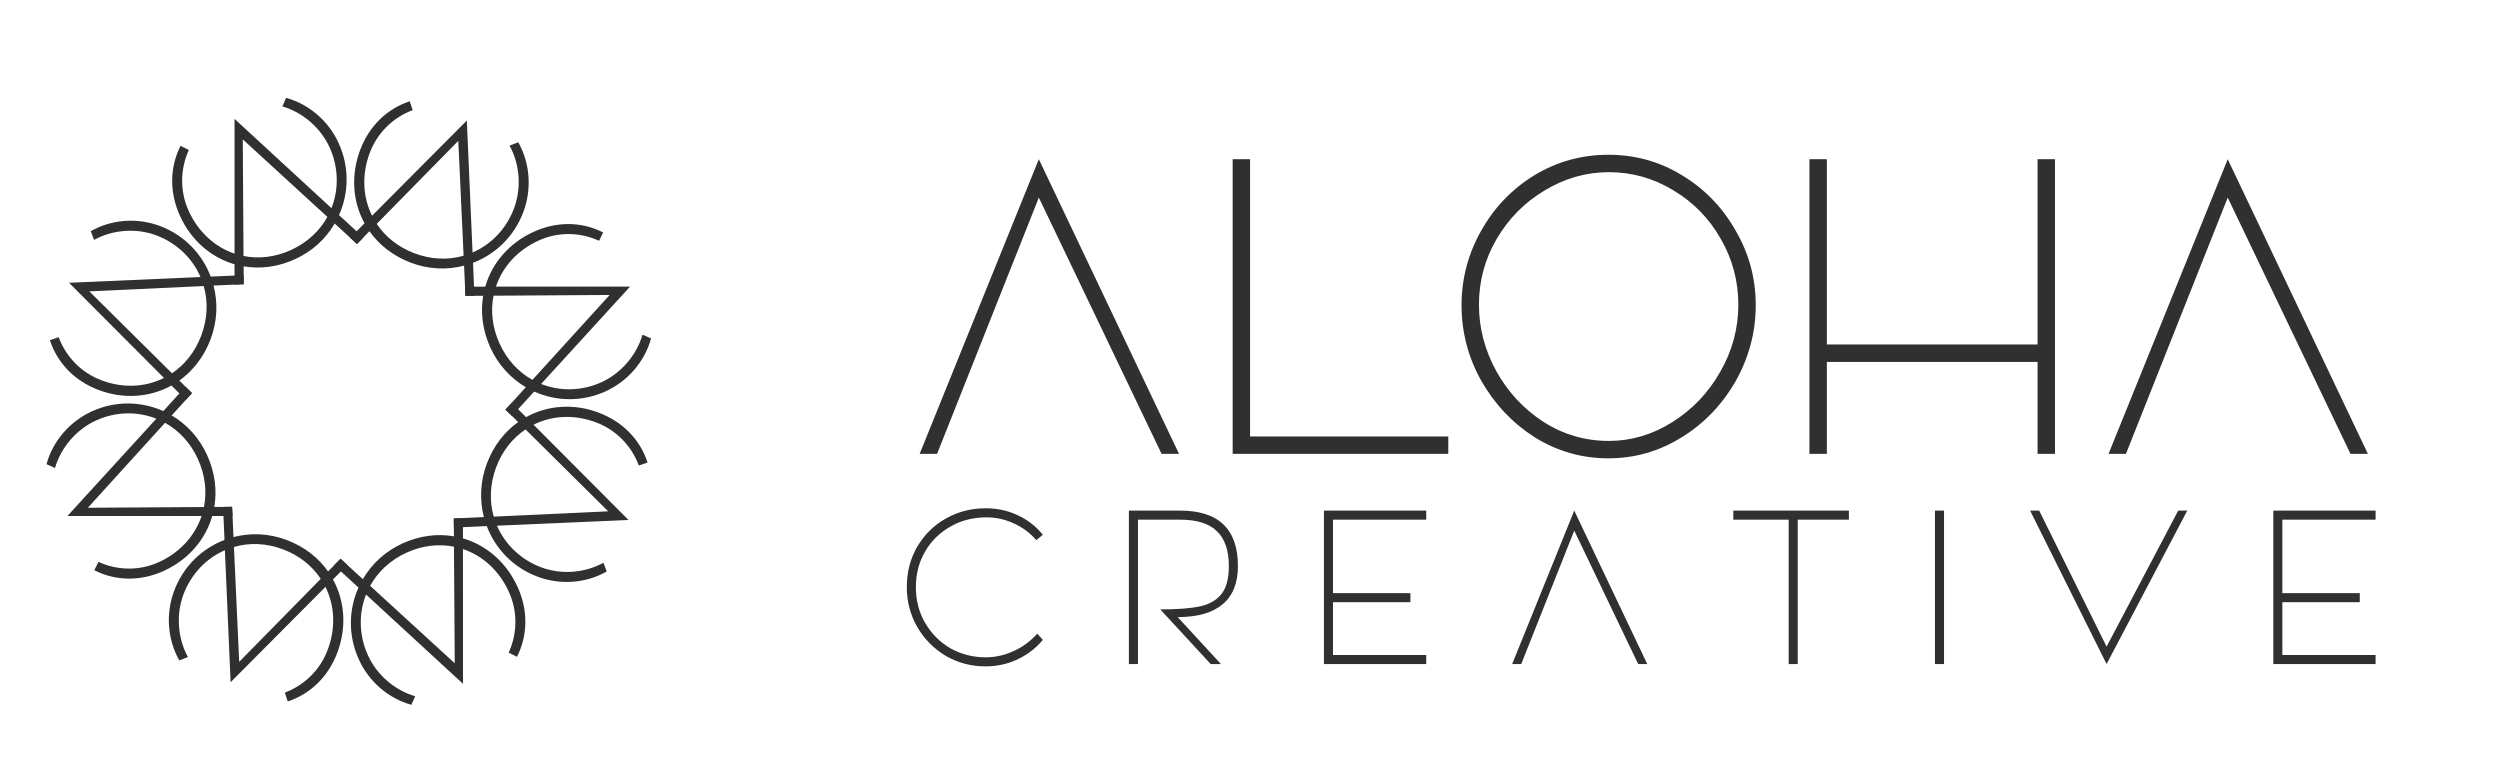 <?xml version="1.0" encoding="UTF-8"?> <svg xmlns="http://www.w3.org/2000/svg" width="168" height="51" viewBox="0 0 168 51" fill="none"><path d="M62.97 30.5H61.8L69.81 10.7L79.23 30.5H78.06L69.81 13.28L62.97 30.5ZM97.325 30.5H82.835V10.7H84.005V29.33H97.325V30.5ZM108.086 30.8C106.306 30.8 104.656 30.33 103.136 29.39C101.636 28.43 100.436 27.16 99.536 25.58C98.656 24 98.216 22.31 98.216 20.51C98.216 18.73 98.656 17.06 99.536 15.5C100.416 13.94 101.606 12.7 103.106 11.78C104.626 10.86 106.286 10.4 108.086 10.4C109.886 10.4 111.536 10.86 113.036 11.78C114.556 12.7 115.756 13.94 116.636 15.5C117.536 17.04 117.986 18.71 117.986 20.51C117.986 22.31 117.536 24.01 116.636 25.61C115.736 27.19 114.526 28.45 113.006 29.39C111.486 30.33 109.846 30.8 108.086 30.8ZM108.116 29.63C109.616 29.63 111.036 29.21 112.376 28.37C113.716 27.53 114.786 26.41 115.586 25.01C116.406 23.59 116.816 22.08 116.816 20.48C116.816 18.9 116.426 17.43 115.646 16.07C114.866 14.69 113.806 13.6 112.466 12.8C111.126 11.98 109.676 11.57 108.116 11.57C106.596 11.57 105.156 11.98 103.796 12.8C102.456 13.6 101.386 14.68 100.586 16.04C99.786 17.4 99.386 18.88 99.386 20.48C99.386 22.04 99.776 23.53 100.556 24.95C101.336 26.35 102.386 27.48 103.706 28.34C105.046 29.2 106.516 29.63 108.116 29.63ZM122.765 30.5H121.595V10.7H122.765V23.15H136.925V10.7H138.095V30.5H136.925V24.32H122.765V30.5ZM142.863 30.5H141.693L149.703 10.7L159.123 30.5H157.953L149.703 13.28L142.863 30.5Z" fill="#303030"></path><path d="M70.078 43C69.62 43.552 69.052 43.99 68.375 44.312C67.698 44.625 66.984 44.781 66.234 44.781C65.266 44.781 64.375 44.547 63.562 44.078C62.76 43.599 62.12 42.953 61.641 42.141C61.172 41.318 60.938 40.422 60.938 39.453C60.938 38.443 61.172 37.536 61.641 36.734C62.12 35.922 62.76 35.292 63.562 34.844C64.375 34.385 65.266 34.156 66.234 34.156C67.016 34.156 67.734 34.312 68.391 34.625C69.057 34.927 69.62 35.365 70.078 35.938L69.641 36.297C69.213 35.807 68.708 35.432 68.125 35.172C67.542 34.901 66.932 34.766 66.297 34.766C65.391 34.766 64.578 34.974 63.859 35.391C63.141 35.797 62.573 36.359 62.156 37.078C61.75 37.786 61.547 38.578 61.547 39.453C61.547 40.359 61.76 41.172 62.188 41.891C62.615 42.609 63.182 43.172 63.891 43.578C64.609 43.974 65.391 44.172 66.234 44.172C66.88 44.172 67.51 44.031 68.125 43.75C68.74 43.469 69.266 43.078 69.703 42.578L70.078 43ZM75.861 44.625V34.312H79.298C81.892 34.312 83.189 35.557 83.189 38.047C83.189 39.182 82.845 40.036 82.157 40.609C81.48 41.182 80.475 41.469 79.142 41.469L82.048 44.625H81.361L77.97 40.953C79.105 40.953 79.991 40.885 80.626 40.75C81.262 40.615 81.746 40.339 82.079 39.922C82.413 39.505 82.579 38.88 82.579 38.047C82.579 36.995 82.314 36.214 81.782 35.703C81.262 35.182 80.433 34.922 79.298 34.922H76.47V44.625H75.861ZM95.843 44.625H88.968V34.312H95.843V34.922H89.577V39.859H94.78V40.469H89.577V44.016H95.843V44.625ZM102.227 44.625H101.617L105.789 34.312L110.696 44.625H110.086L105.789 35.656L102.227 44.625ZM120.808 44.625H120.198V34.922H116.479V34.312H124.245V34.922H120.808V44.625ZM130.639 44.625H130.029V34.312H130.639V44.625ZM146.985 34.312L141.563 44.625L136.423 34.312H137.032L141.563 43.453L146.376 34.312H146.985ZM159.64 44.625H152.765V34.312H159.64V34.922H153.374V39.859H158.577V40.469H153.374V44.016H159.64V44.625Z" fill="#303030"></path><path d="M15.595 34.056L14.991 34.064H14.402L13.706 34.072L5.904 34.121L11.091 28.411L11.539 27.918L12.486 26.875L12.901 26.417L12.469 25.986L12.053 26.44L10.974 27.624L10.506 28.135L4.53 34.676H15.628L15.597 34.054L15.595 34.056Z" fill="#303030"></path><path d="M13.926 30.596C13.398 29.428 12.55 28.512 11.539 27.918C11.352 27.81 11.167 27.712 10.972 27.624C9.504 26.965 7.773 26.918 6.177 27.64C4.673 28.327 3.546 29.655 3.125 31.193L3.696 31.45C4.111 30.025 5.168 28.843 6.456 28.254C7.779 27.655 9.231 27.628 10.504 28.137C10.705 28.213 10.9 28.305 11.089 28.411C12.016 28.925 12.808 29.755 13.312 30.876C13.792 31.937 13.909 33.044 13.704 34.072C13.665 34.277 13.613 34.481 13.544 34.678C13.108 35.987 12.118 37.117 10.67 37.778C9.399 38.355 7.925 38.357 6.614 37.758L6.337 38.32C7.781 39.054 9.444 39.075 11.013 38.361C12.648 37.617 13.804 36.269 14.264 34.678C14.32 34.477 14.371 34.273 14.4 34.064C14.591 32.96 14.453 31.767 13.924 30.598L13.926 30.596Z" fill="#303030"></path><path d="M16.375 18.49L15.759 18.517L14.159 18.586L13.475 18.617L4.64 19.002L11.019 25.399L11.524 25.906L12.052 26.44L12.484 26.875L12.899 26.417L12.467 25.986L12.052 25.573L11.557 25.084L6.002 19.58L13.689 19.222L14.35 19.19L15.757 19.126L16.377 19.098L16.373 18.488L16.375 18.49Z" fill="#303030"></path><path d="M14.352 19.192C14.299 18.987 14.237 18.783 14.159 18.585C13.588 17.075 12.399 15.811 10.76 15.192C9.212 14.605 7.483 14.746 6.098 15.537L6.322 16.12C7.618 15.41 9.201 15.322 10.522 15.822C11.878 16.337 12.933 17.353 13.473 18.617C13.56 18.814 13.633 19.018 13.689 19.223C13.985 20.251 13.958 21.395 13.525 22.548C13.114 23.636 12.422 24.503 11.557 25.086C11.381 25.201 11.204 25.307 11.017 25.399C9.781 26.017 8.29 26.113 6.801 25.548C5.494 25.055 4.449 24.014 3.942 22.658L3.35 22.859C3.858 24.401 5.014 25.597 6.626 26.207C8.306 26.841 10.074 26.708 11.522 25.906C11.701 25.806 11.878 25.697 12.05 25.573C12.962 24.924 13.705 23.986 14.157 22.783C14.605 21.583 14.652 20.337 14.35 19.19L14.352 19.192Z" fill="#303030"></path><path d="M23.963 15.539L22.784 14.459L22.275 13.989L15.76 7.989V19.127L16.38 19.1L16.376 18.489L16.372 17.898L16.364 17.204L16.315 9.367L22.002 14.578L22.494 15.024L23.532 15.979L23.992 16.396L24.417 15.961L23.965 15.541L23.963 15.539Z" fill="#303030"></path><path d="M22.769 9.641C22.084 8.13 20.765 6.999 19.229 6.577L18.974 7.15C20.393 7.567 21.57 8.627 22.157 9.921C22.753 11.249 22.78 12.711 22.273 13.989C22.198 14.187 22.102 14.386 22.001 14.576C21.484 15.508 20.658 16.298 19.545 16.805C18.488 17.286 17.385 17.408 16.362 17.202C16.157 17.163 15.955 17.106 15.758 17.042C14.454 16.603 13.329 15.609 12.671 14.155C12.096 12.878 12.09 11.396 12.69 10.079L12.131 9.801C11.4 11.255 11.379 12.921 12.09 14.496C12.827 16.138 14.174 17.298 15.758 17.76C15.959 17.817 16.161 17.867 16.37 17.897C17.469 18.089 18.658 17.95 19.822 17.419C20.985 16.893 21.897 16.042 22.49 15.022C22.597 14.838 22.695 14.649 22.782 14.457C23.439 12.983 23.49 11.244 22.767 9.639L22.769 9.641Z" fill="#303030"></path><path d="M31.855 19.265L31.787 17.658L31.756 16.967L31.372 8.097L25.001 14.498L24.496 15.009L23.964 15.539L23.531 15.977L23.991 16.394L24.416 15.96L24.827 15.539L25.315 15.046L30.797 9.465L31.154 17.183L31.185 17.85L31.249 19.263L31.277 19.881L31.885 19.877L31.857 19.263L31.855 19.265Z" fill="#303030"></path><path d="M34.825 9.561L34.245 9.786C34.952 11.087 35.04 12.676 34.541 14.007C34.028 15.369 33.017 16.423 31.758 16.965C31.561 17.053 31.358 17.126 31.153 17.183C30.13 17.48 28.99 17.455 27.846 17.018C26.758 16.609 25.895 15.911 25.314 15.046C25.199 14.87 25.094 14.688 25.002 14.496C24.387 13.259 24.291 11.758 24.85 10.267C25.345 8.954 26.382 7.905 27.733 7.401L27.532 6.806C25.996 7.312 24.805 8.473 24.197 10.093C23.566 11.784 23.698 13.555 24.498 15.009C24.597 15.193 24.706 15.371 24.829 15.539C25.476 16.455 26.41 17.2 27.608 17.654C28.803 18.108 30.044 18.151 31.187 17.852C31.391 17.799 31.594 17.734 31.791 17.658C33.295 17.085 34.554 15.891 35.17 14.245C35.751 12.688 35.615 10.952 34.827 9.563L34.825 9.561Z" fill="#303030"></path><path d="M33.327 19.261L32.608 19.265H31.247L31.274 19.883L31.882 19.879L32.467 19.875L33.163 19.871L40.969 19.822L35.779 25.528L35.334 26.021L34.387 27.067L33.968 27.524L34.401 27.951L34.816 27.497L35.895 26.313L36.363 25.802L42.339 19.261H33.325H33.327Z" fill="#303030"></path><path d="M43.177 22.493C42.758 23.918 41.701 25.1 40.417 25.685C39.094 26.284 37.638 26.311 36.365 25.802C36.168 25.726 35.973 25.634 35.78 25.528C34.853 25.014 34.065 24.184 33.56 23.063C33.081 22.002 32.96 20.895 33.165 19.871C33.206 19.666 33.26 19.458 33.328 19.261C33.761 17.951 34.751 16.823 36.203 16.161C37.474 15.584 38.947 15.58 40.259 16.181L40.532 15.619C39.088 14.889 37.429 14.864 35.86 15.578C34.225 16.322 33.065 17.67 32.609 19.265C32.549 19.462 32.502 19.67 32.469 19.875C32.282 20.979 32.42 22.172 32.944 23.341C33.473 24.509 34.321 25.425 35.336 26.02C35.519 26.127 35.708 26.225 35.899 26.313C37.371 26.976 39.099 27.023 40.698 26.297C42.202 25.61 43.329 24.286 43.75 22.744L43.179 22.491L43.177 22.493Z" fill="#303030"></path><path d="M35.855 28.54L34.387 27.066L33.968 27.524L34.401 27.951L34.82 28.364L35.315 28.857L40.87 34.361L33.179 34.716L32.518 34.747L31.111 34.812L30.495 34.843L30.499 35.453L31.111 35.426L32.711 35.353L33.395 35.326L42.234 34.941L35.855 28.54Z" fill="#303030"></path><path d="M40.246 27.734C38.566 27.096 36.794 27.231 35.35 28.031C35.167 28.131 34.993 28.241 34.822 28.364C33.91 29.01 33.167 29.951 32.715 31.154C32.267 32.356 32.22 33.604 32.518 34.747C32.571 34.956 32.635 35.16 32.711 35.354C33.286 36.868 34.471 38.128 36.11 38.747C37.661 39.334 39.39 39.193 40.774 38.402L40.55 37.819C39.25 38.529 37.671 38.618 36.35 38.117C34.993 37.602 33.943 36.586 33.395 35.326C33.311 35.129 33.239 34.925 33.179 34.716C32.886 33.692 32.912 32.544 33.343 31.395C33.754 30.303 34.45 29.436 35.315 28.857C35.49 28.74 35.668 28.636 35.855 28.54C37.09 27.922 38.585 27.826 40.071 28.391C41.378 28.884 42.423 29.925 42.93 31.282L43.518 31.084C43.014 29.542 41.858 28.346 40.244 27.736L40.246 27.734Z" fill="#303030"></path><path d="M31.111 36.895V34.812L30.495 34.843L30.499 35.453L30.503 36.04L30.506 36.735L30.559 44.572L24.872 39.365L24.381 38.919L23.34 37.964L22.884 37.547L22.459 37.978L22.907 38.398L24.09 39.482L24.595 39.952L31.114 45.952L31.111 36.894V36.895Z" fill="#303030"></path><path d="M34.782 39.445C34.042 37.8 32.699 36.639 31.111 36.178C30.914 36.121 30.707 36.074 30.503 36.041C29.403 35.849 28.214 35.988 27.047 36.518C25.887 37.048 24.975 37.899 24.383 38.919C24.275 39.103 24.178 39.289 24.09 39.484C23.43 40.958 23.383 42.697 24.106 44.298C24.786 45.813 26.113 46.94 27.645 47.363L27.901 46.789C26.478 46.372 25.301 45.312 24.718 44.018C24.122 42.694 24.094 41.232 24.597 39.954C24.677 39.752 24.768 39.557 24.874 39.367C25.386 38.436 26.213 37.641 27.329 37.134C28.386 36.653 29.485 36.535 30.508 36.737C30.713 36.778 30.916 36.833 31.113 36.898C32.42 37.336 33.545 38.33 34.204 39.788C34.779 41.066 34.782 42.543 34.184 43.86L34.743 44.138C35.471 42.688 35.496 41.019 34.785 39.447L34.782 39.445Z" fill="#303030"></path><path d="M22.884 37.549L22.459 37.98L22.048 38.4L21.556 38.897L16.074 44.474L15.721 36.757L15.69 36.093L15.626 34.68L15.594 34.058L14.99 34.066L15.018 34.68L15.086 36.287L15.113 36.974L15.497 45.844L21.872 39.439L22.377 38.936L22.905 38.402L23.338 37.968L22.882 37.551L22.884 37.549Z" fill="#303030"></path><path d="M22.377 38.935C22.278 38.747 22.169 38.573 22.046 38.4C21.399 37.485 20.465 36.739 19.267 36.289C18.07 35.835 16.831 35.792 15.688 36.091C15.48 36.144 15.277 36.209 15.084 36.285C13.58 36.858 12.32 38.052 11.705 39.698C11.12 41.251 11.26 42.987 12.048 44.378L12.629 44.153C11.921 42.852 11.833 41.263 12.332 39.937C12.845 38.575 13.856 37.52 15.111 36.974C15.308 36.89 15.511 36.817 15.72 36.757C16.739 36.459 17.883 36.485 19.031 36.921C20.115 37.33 20.978 38.029 21.555 38.897C21.672 39.074 21.775 39.252 21.871 39.439C22.486 40.68 22.582 42.181 22.019 43.672C21.528 44.985 20.491 46.034 19.14 46.543L19.337 47.138C20.873 46.627 22.067 45.466 22.672 43.848C23.307 42.161 23.173 40.386 22.375 38.935H22.377Z" fill="#303030"></path></svg> 